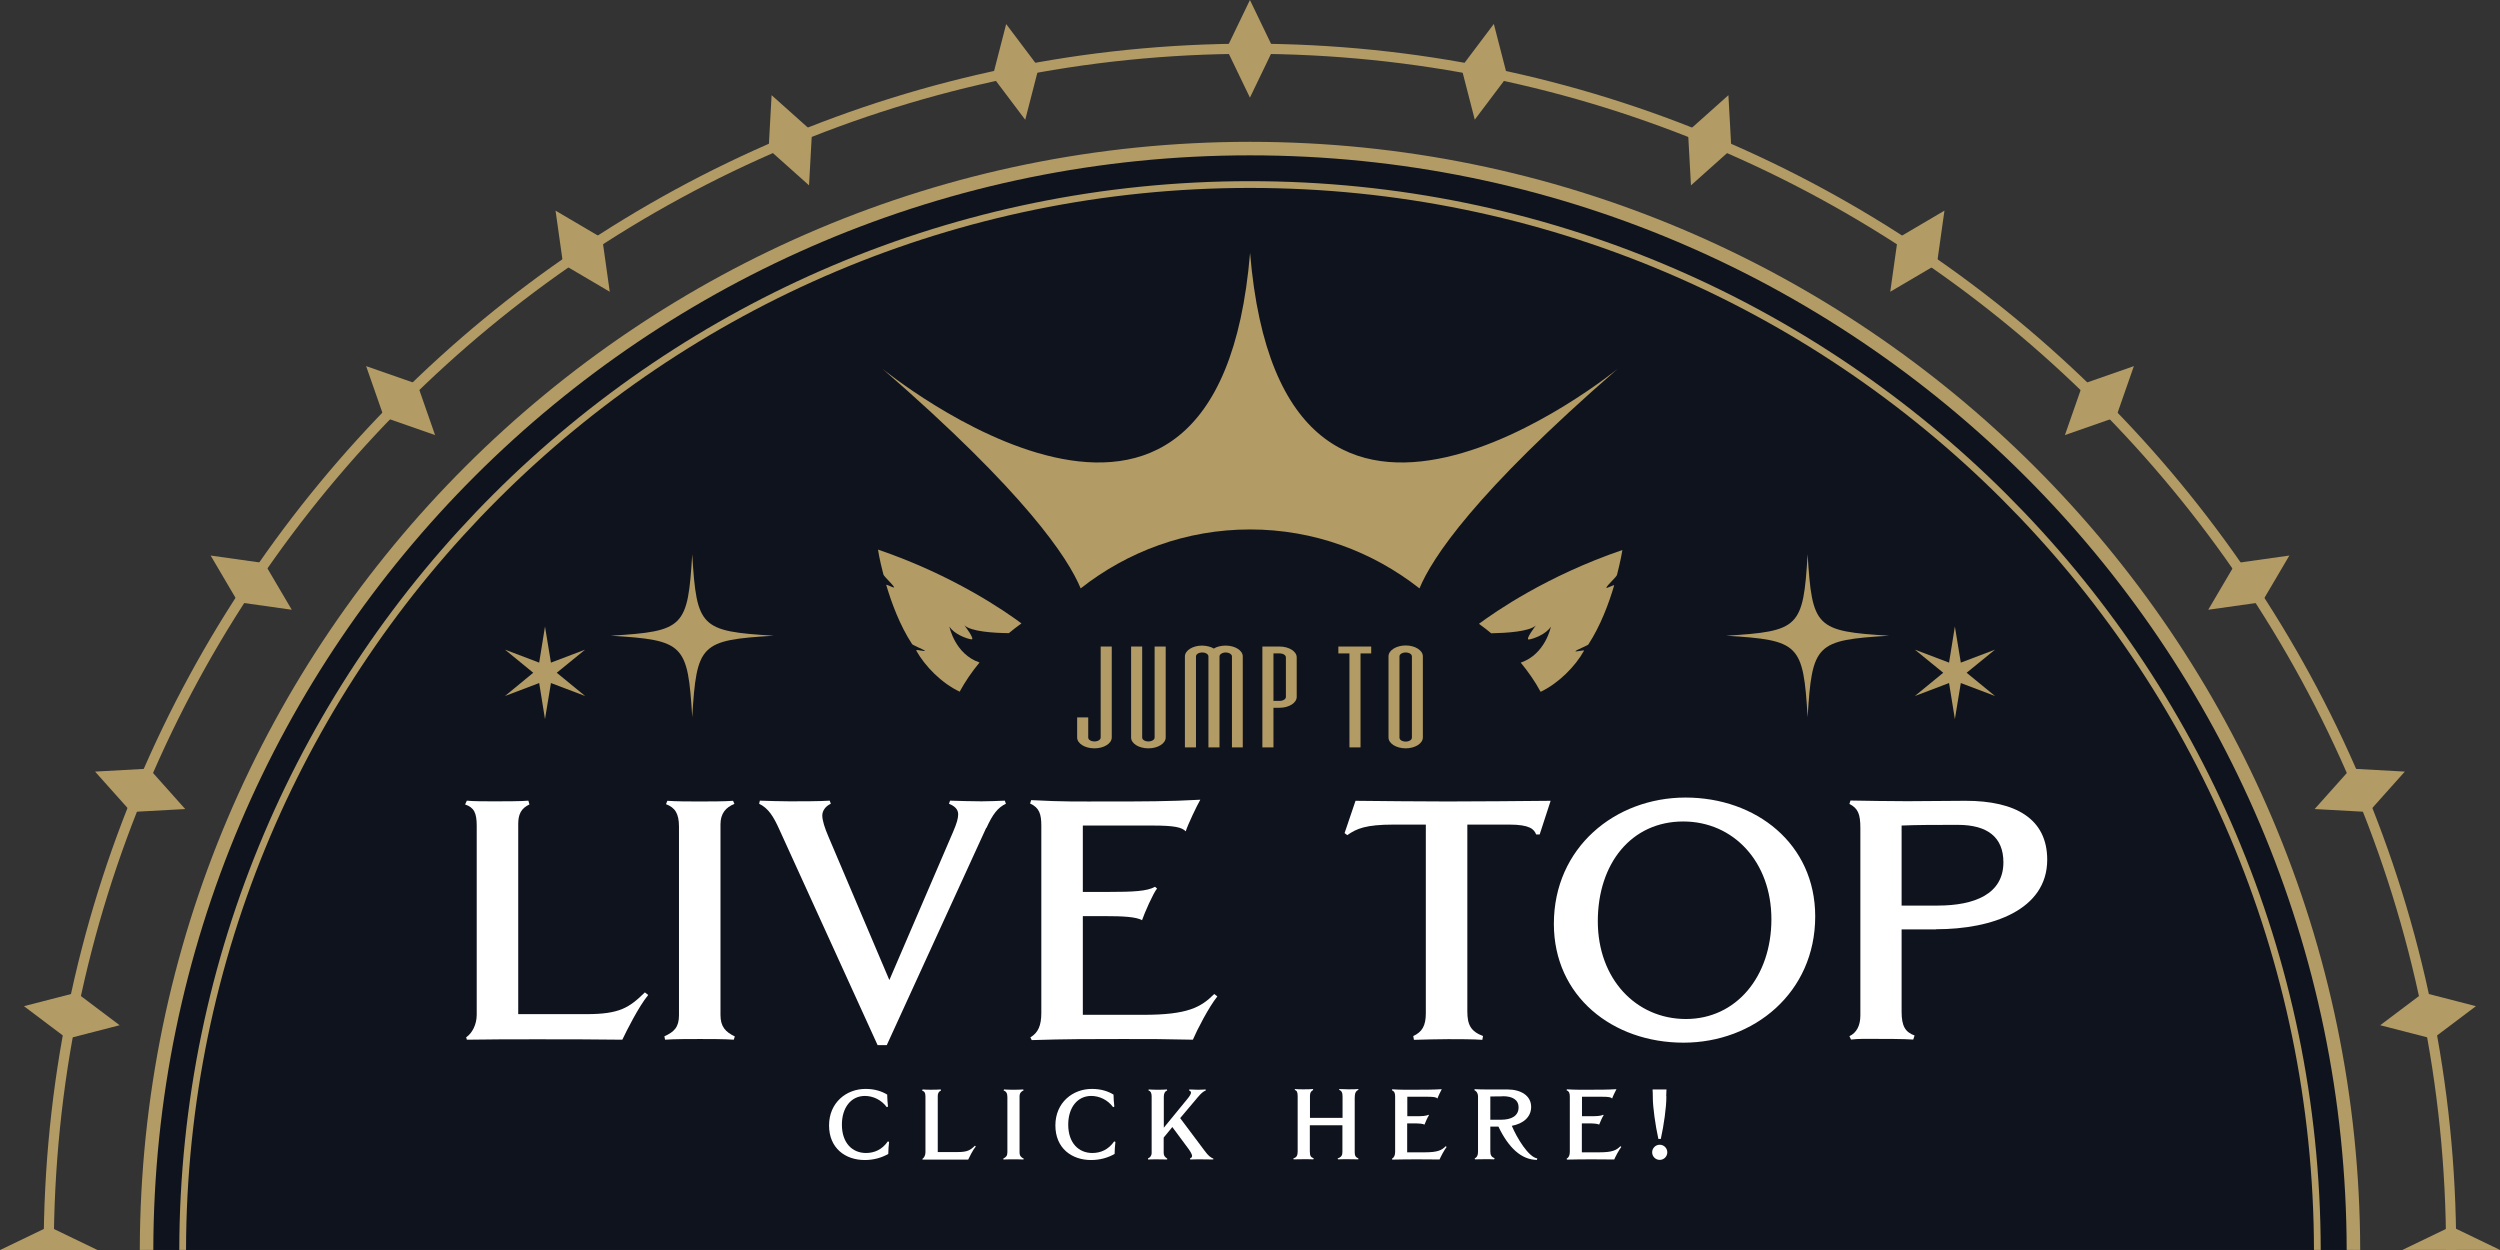 <?xml version="1.0" encoding="UTF-8"?>
<svg id="_レイヤー_2" data-name="レイヤー 2" xmlns="http://www.w3.org/2000/svg" viewBox="0 0 184.91 92.46">
  <rect x="0" y="0" width="184.91" height="92.46" fill="#333333" stroke="none"/>
  <defs>
    <style>
      .cls-1 {
        fill: #fff;
      }

      .cls-2 {
        fill: #0f131e;
      }

      .cls-3 {
        fill-rule: evenodd;
      }

      .cls-3, .cls-4 {
        fill: #b29b64;
      }

      .cls-5 {
        stroke-width: .5px;
      }

      .cls-5, .cls-6 {
        fill: none;
        stroke: #b29b64;
        stroke-miterlimit: 10;
      }
    </style>
  </defs>
  <g id="_レイヤー_2-2" data-name="レイヤー 2">
    <g>
      <path class="cls-2" d="M174.07,92.45c-.09-45-36.59-81.46-81.62-81.46S10.92,47.45,10.84,92.45h163.23Z"/>
      <path class="cls-6" d="M174.07,92.45c-.09-45-36.59-81.46-81.62-81.46S10.92,47.45,10.84,92.45"/>
      <path class="cls-5" d="M171.4,92.45c-.08-43.53-35.4-78.8-78.95-78.8S13.59,48.92,13.51,92.45"/>
      <g>
        <path class="cls-4" d="M79.93,43.52c3.47-2.73,7.81-4.36,12.53-4.36,4.71,0,9.05,1.63,12.53,4.36.92-2.23,4.08-7.06,14.67-16.25,0,0-24.81,20.31-27.2-8.57-2.4,28.88-27.2,8.57-27.2,8.57,10.59,9.19,13.75,14.02,14.67,16.25Z"/>
        <g>
          <path class="cls-4" d="M67.77,48.12c.65,1.16,1.86,2.4,3.21,3.04.41-.75.9-1.47,1.47-2.16-1.83-.62-2.23-2.66-2.23-2.66.35.57,1.28.9,1.62.95.33.05-.51-1.04-.51-1.04.5.47,2.19.57,3.29.58.3-.25.61-.49.93-.72-1.19-.89-5.04-3.56-10.61-5.46,0,0,.11.75.4,1.84.04.16.74.77.79.95.02.09-.6-.26-.58-.17.4,1.35,1.01,2.99,1.91,4.37.05.08.89.42.95.49.05.08-.67-.11-.63-.03Z"/>
          <path class="cls-4" d="M110.31,46.84c1.1-.02,2.79-.12,3.29-.58,0,0-.84,1.09-.51,1.04.33-.05,1.26-.38,1.62-.95,0,0-.4,2.04-2.23,2.66.56.68,1.06,1.4,1.47,2.16,1.34-.64,2.56-1.88,3.21-3.04.04-.08-.68.11-.63.03.05-.08.9-.42.95-.49.9-1.38,1.51-3.02,1.91-4.37.03-.09-.6.26-.58.17.05-.18.75-.79.79-.95.28-1.09.4-1.84.4-1.84-5.57,1.9-9.41,4.57-10.61,5.46.32.23.63.47.93.72Z"/>
        </g>
      </g>
      <g>
        <g>
          <path class="cls-3" d="M57.23,47.02c-5.43-.33-5.7-.6-6.03-6.03-.33,5.43-.6,5.7-6.03,6.03,5.43.33,5.7.6,6.03,6.03.33-5.43.6-5.7,6.03-6.03Z"/>
          <polygon class="cls-3" points="41.18 49.76 43.28 48.05 40.75 49.01 40.31 46.34 39.88 49.01 37.35 48.05 39.44 49.76 37.35 51.48 39.88 50.52 39.88 50.52 39.88 50.52 40.31 53.19 40.75 50.52 40.75 50.52 40.75 50.52 43.28 51.48 41.18 49.76"/>
        </g>
        <g>
          <path class="cls-3" d="M127.67,47.02c5.43-.33,5.7-.6,6.03-6.03.33,5.43.6,5.7,6.03,6.03-5.43.33-5.7.6-6.03,6.03-.33-5.43-.6-5.7-6.03-6.03Z"/>
          <polygon class="cls-3" points="143.73 49.76 141.63 48.05 144.16 49.01 144.59 46.34 145.03 49.01 147.56 48.05 145.46 49.76 147.56 51.48 145.03 50.52 145.03 50.52 145.03 50.52 144.59 53.19 144.16 50.52 144.16 50.52 144.16 50.52 141.63 51.48 143.73 49.76"/>
        </g>
      </g>
      <g>
        <path class="cls-1" d="M47.94,73.6c-.71.86-1.61,2.67-1.91,3.3-2.57-.03-3.78-.03-6.34-.03-2.01,0-3.25,0-5.16.03l-.05-.18c.43-.28.78-.93.78-1.66v-13.97c0-.98-.2-1.36-.86-1.59l.13-.28c.45.05,1.38.05,2.01.05s2.09,0,2.54-.05l.08.28c-.6.28-.83.71-.83,1.44v14.07h5.04c2.47,0,3.17-.48,4.33-1.61l.25.2Z"/>
        <path class="cls-1" d="M54.27,76.9c-.63-.05-1.86-.05-2.49-.05-.73,0-1.94,0-2.59.05l-.05-.25c.73-.33,1.08-.68,1.08-1.56v-13.95c0-.98-.3-1.41-.96-1.66l.1-.25c.63.05,1.74.05,2.37.05s1.91,0,2.49-.05l.1.23c-.63.25-1.03.7-1.03,1.51v14.1c0,.88.38,1.26,1.06,1.59l-.08.25Z"/>
        <path class="cls-1" d="M72.94,61.24l-7.35,16.06h-.68l-7.25-15.91c-.45-1.01-.83-1.61-1.51-1.94l.05-.23c.68.02,1.51.05,2.22.05.76,0,2.22,0,2.95-.05l.08.23c-.4.18-.63.53-.63.86,0,.38.18.93.45,1.56l4.51,10.62,4.71-10.95c.28-.65.38-1.01.38-1.31,0-.35-.23-.6-.68-.78l.08-.23c.55.02,1.71.05,2.34.05.43,0,1.31-.03,1.71-.05l.08.23c-.6.28-.98.78-1.44,1.79Z"/>
        <path class="cls-1" d="M88.22,76.9c-2.09-.05-3.05-.05-5.14-.05-2.54,0-4.25,0-6.77.08l-.1-.2c.58-.35.81-.88.81-1.81v-13.85c0-.86-.15-1.33-.83-1.64l.08-.25c2.47.13,3.37.1,5.84.1,2.27,0,4.41,0,6.67-.13-.25.43-.91,1.81-1.08,2.34-.28-.3-.83-.43-2.47-.43h-5.14v4.91h1.89c1.84,0,2.87-.05,3.45-.38l.15.13c-.28.33-.93,1.81-1.11,2.34-.45-.25-1.41-.3-2.77-.3h-1.61v7.3h4.48c3.27,0,4.25-.55,5.24-1.54l.23.18c-.63.78-1.51,2.49-1.81,3.2Z"/>
        <path class="cls-1" d="M113.87,61.72h-.25c-.15-.38-.45-.73-1.99-.73h-3.1v13.8c0,1.01.25,1.49,1.16,1.84l-.05.28c-.6-.05-1.89-.05-2.52-.05s-1.96.03-2.54.05l-.05-.28c.65-.3.93-.75.93-1.69v-13.95h-2.39c-2.06,0-2.74.3-3.42.78l-.2-.15.81-2.39c2.64.02,4.15.05,6.8.05,2.97,0,4.68-.03,7.63-.05l-.81,2.49Z"/>
        <path class="cls-1" d="M124.52,77.12c-5.24,0-9.59-3.42-9.59-8.79,0-5.64,4.53-9.34,9.74-9.34s9.59,3.42,9.59,8.79c0,5.64-4.53,9.34-9.74,9.34ZM124.5,60.76c-3.85,0-6.32,3.12-6.32,7.38s2.82,7.23,6.52,7.23,6.32-3.12,6.32-7.38-2.82-7.23-6.52-7.23Z"/>
        <path class="cls-1" d="M143.19,68.74h-2.54v6.09c0,1.08.28,1.51.96,1.76l-.1.3c-.68-.05-2.16-.05-2.84-.05-.58,0-1.18-.02-1.76.05l-.12-.25c.53-.25.81-.78.81-1.54v-13.85c0-1.06-.18-1.46-.81-1.79l.08-.25c1.64.02,2.42.05,4.2.05,1.29,0,3.05-.03,4.31-.03,3.68,0,6.04,1.31,6.04,4.36,0,3.7-4.05,5.14-8.21,5.14ZM144.8,61.01c-1.56,0-3,0-4.15.05v5.92h2.67c2.74,0,4.86-.86,4.86-3.2,0-1.86-1.18-2.77-3.37-2.77Z"/>
      </g>
      <g>
        <path class="cls-1" d="M65.7,85.35c-.47.27-1.06.45-1.74.45-1.43,0-2.64-.87-2.64-2.56s1.28-2.7,2.7-2.7c.67,0,1.19.17,1.6.42,0,.2.03.69.06.89l-.09.04c-.4-.54-1.01-.83-1.62-.83-1.02,0-1.7.86-1.7,2.12,0,1.37.78,2.1,1.78,2.1.61,0,1.19-.24,1.62-.86l.09.04c-.03.19-.06.69-.06.89Z"/>
        <path class="cls-1" d="M72.17,84.8c-.21.25-.47.78-.56.97-.75,0-1.11,0-1.86,0-.59,0-.95,0-1.51,0l-.02-.05c.13-.08.23-.27.23-.49v-4.1c0-.29-.06-.4-.25-.47l.04-.08c.13.02.41.02.59.02s.61,0,.75-.02l.02.08c-.18.08-.24.21-.24.42v4.13h1.48c.72,0,.93-.14,1.27-.47l.07.06Z"/>
        <path class="cls-1" d="M75.7,85.76c-.19-.01-.55-.01-.73-.01-.21,0-.57,0-.76.01v-.07c.2-.1.3-.2.3-.46v-4.09c0-.29-.09-.41-.28-.49l.03-.07c.18.02.51.02.69.02s.56,0,.73-.02l.03.07c-.18.07-.3.21-.3.44v4.14c0,.26.11.37.31.47l-.02.07Z"/>
        <path class="cls-1" d="M82.44,85.35c-.47.27-1.06.45-1.74.45-1.43,0-2.64-.87-2.64-2.56s1.28-2.7,2.7-2.7c.67,0,1.19.17,1.6.42,0,.2.03.69.06.89l-.09.04c-.4-.54-1.01-.83-1.62-.83-1.02,0-1.7.86-1.7,2.12,0,1.37.78,2.1,1.78,2.1.61,0,1.19-.24,1.62-.86l.09.04c-.03.19-.06.69-.06.89Z"/>
        <path class="cls-1" d="M89.73,85.76c-.21,0-.64-.01-.85-.01-.22,0-.64,0-.85.01l-.02-.07c.11-.05.16-.1.16-.2,0-.11-.13-.33-.26-.51l-1.2-1.62-.64.78v1.13c0,.22.1.32.26.42v.07c-.2-.01-.49-.01-.67-.01-.14,0-.61,0-.75.01v-.08c.15-.06.27-.19.27-.41v-4.17c0-.22-.05-.39-.24-.45l.02-.07c.21.02.49.02.69.02.18,0,.49,0,.66-.02l.02.07c-.17.08-.25.21-.25.48v2.28l1.76-2.15c.15-.18.25-.35.25-.43,0-.09-.04-.14-.15-.18l.03-.07c.15,0,.39.02.58.02.13,0,.5,0,.62-.02l.02.07c-.18.07-.35.21-.61.52l-1.29,1.53,1.82,2.43c.26.35.41.47.64.57l-.02.07Z"/>
        <path class="cls-1" d="M100.2,81.21v4.02c0,.25.07.37.27.45v.07c-.19,0-.59-.01-.76-.01-.21,0-.57,0-.75.01l-.02-.07c.29-.1.35-.24.35-.49v-1.96h-2.41v1.91c0,.38.07.44.29.54l-.03.07c-.16-.01-.55-.01-.74-.01-.23,0-.5,0-.72.01l-.02-.07c.24-.07.32-.21.32-.52v-4.08c0-.31-.06-.41-.22-.47l.02-.06c.13.02.44.02.61.02.2,0,.55,0,.72-.02l.02.07c-.16.08-.24.2-.24.43v1.63h2.41v-1.54c0-.3-.04-.44-.25-.53v-.06c.17,0,.47.02.68.02.19,0,.64,0,.74-.02v.06c-.19.09-.27.24-.27.58Z"/>
        <path class="cls-1" d="M106.48,85.76c-.61-.01-.89-.01-1.51-.01-.75,0-1.25,0-1.99.02l-.03-.06c.17-.1.24-.26.24-.53v-4.06c0-.25-.04-.39-.24-.48l.02-.07c.72.04.99.03,1.71.03.66,0,1.29,0,1.96-.04-.07.13-.27.53-.32.69-.08-.09-.24-.13-.72-.13h-1.51v1.44h.55c.54,0,.84-.01,1.01-.11l.04.04c-.08.1-.27.53-.33.69-.13-.07-.41-.09-.81-.09h-.47v2.14h1.31c.96,0,1.25-.16,1.54-.45l.07.05c-.18.23-.44.73-.53.94Z"/>
        <path class="cls-1" d="M113.69,85.79c-1.14,0-2.1-.87-2.86-2.46h-.6v1.82c0,.3.09.43.32.52l-.04.08c-.24-.02-.54-.01-.75-.01s-.44,0-.66.01l-.03-.07c.18-.08.25-.24.25-.48v-4.11c0-.16-.06-.35-.27-.46l.02-.07c.37.02.65.02,1.02.02.39,0,1,0,1.4,0,1.02,0,1.76.47,1.76,1.29,0,.75-.58,1.24-1.43,1.4.37.89,1.23,2.31,1.88,2.41l-.02.11ZM111.15,81.09c-.33,0-.49,0-.92.01v1.72c.26,0,.52,0,.79,0,.75,0,1.3-.27,1.3-.91,0-.57-.45-.83-1.17-.83Z"/>
        <path class="cls-1" d="M119.4,85.76c-.61-.01-.89-.01-1.51-.01-.75,0-1.25,0-1.99.02l-.03-.06c.17-.1.24-.26.24-.53v-4.06c0-.25-.04-.39-.24-.48l.02-.07c.72.04.99.03,1.71.03.67,0,1.29,0,1.96-.04-.07.13-.27.53-.32.69-.08-.09-.24-.13-.72-.13h-1.51v1.44h.55c.54,0,.84-.01,1.01-.11l.04.04c-.08.1-.27.53-.33.69-.13-.07-.41-.09-.81-.09h-.47v2.14h1.31c.96,0,1.25-.16,1.54-.45l.07.05c-.18.23-.44.73-.53.94Z"/>
        <path class="cls-1" d="M122.76,85.79c-.31,0-.56-.25-.56-.56s.25-.56.56-.56.56.25.56.56-.25.56-.56.56ZM123.25,81.07v.08c0,.75-.18,2.05-.41,3.09h-.18c-.23-1.03-.41-2.39-.41-3.03v-.02c0-.26-.01-.51-.02-.61.25,0,.82,0,1.03,0,0,.13-.02.27-.02.5Z"/>
      </g>
      <g>
        <path class="cls-4" d="M80.94,55.35c-.7,0-1.27-.36-1.27-.8v-1.49h.82v1.49c0,.16.2.29.46.29s.46-.13.46-.29v-6.73h.82v6.73c0,.44-.58.8-1.27.8Z"/>
        <path class="cls-4" d="M84.93,55.35c-.7,0-1.27-.36-1.27-.8v-6.73h.82v6.73c0,.16.2.29.46.29s.46-.13.46-.29v-6.73h.82v6.73c0,.44-.58.8-1.27.8Z"/>
        <path class="cls-4" d="M91.12,55.28v-6.73c0-.16-.22-.29-.46-.29-.25,0-.46.13-.46.29v6.73h-.82v-6.73c0-.16-.2-.29-.46-.29s-.46.13-.46.29v6.73h-.82v-6.73c0-.44.58-.8,1.27-.8.31,0,.7.1.87.22.19-.13.53-.22.87-.22.7,0,1.27.36,1.27.8v6.73h-.82Z"/>
        <path class="cls-4" d="M94.65,52.35h-.46v2.93h-.82v-7.46h1.27c.7,0,1.27.36,1.27.8v2.93c0,.44-.58.8-1.27.8ZM95.11,48.62c0-.16-.2-.29-.46-.29h-.46v3.51h.46c.25,0,.46-.13.46-.29v-2.93Z"/>
        <path class="cls-4" d="M100.63,48.33v6.95h-.82v-6.95h-.82v-.51h2.43v.51h-.8Z"/>
        <path class="cls-4" d="M103.97,55.35c-.7,0-1.27-.36-1.27-.8v-6.01c0-.44.58-.8,1.27-.8s1.27.36,1.27.8v6.01c0,.44-.58.8-1.27.8ZM104.43,48.55c0-.16-.2-.29-.46-.29s-.46.13-.46.29v6.01c0,.16.2.29.46.29s.46-.13.46-.29v-6.01Z"/>
      </g>
      <g>
        <path class="cls-4" d="M143.26,19.55l-3.45,2.03.56-3.97,3.45-2.03-.56,3.97ZM157.83,27.08l-3.78,1.32-1.32,3.78,3.78-1.32,1.32-3.78ZM111.49,5.65l-1-3.88-2.41,3.2,1,3.88,2.41-3.2ZM128.06,11.04l-.22-4-2.99,2.67.22,4,2.99-2.67ZM177.69,92.45h7.22l-3.61-1.74-3.61,1.74ZM169.33,41.09l-3.97.56-2.03,3.45,3.97-.56,2.03-3.45ZM179.93,76.83l3.2-2.41-3.88-1-3.2,2.41,3.88,1ZM177.87,57.07l-4-.22-2.67,2.99,4,.22,2.67-2.99ZM32.18,32.18l-1.32-3.78-3.78-1.32,1.32,3.78,3.78,1.32ZM8.85,75.83l-3.2-2.41-3.88,1,3.2,2.41,3.88-1ZM94.19,3.61l-1.74-3.61-1.74,3.61,1.74,3.61,1.74-3.61ZM3.61,90.72l-3.61,1.74h7.22l-3.61-1.74ZM21.58,45.1l-2.03-3.45-3.97-.56,2.03,3.45,3.97.56ZM13.7,59.84l-2.67-2.99-4,.22,2.67,2.99,4-.22ZM76.83,4.98l-2.41-3.2-1,3.88,2.41,3.2,1-3.88ZM60.06,9.71l-2.99-2.67-.22,4,2.99,2.67.22-4ZM45.1,21.58l-.56-3.97-3.45-2.03.56,3.97,3.45,2.03Z"/>
        <path class="cls-4" d="M3.98,92.45c0-48.78,39.69-88.47,88.47-88.47s88.47,39.69,88.47,88.47h.75c0-49.2-40.02-89.22-89.22-89.22S3.23,43.26,3.23,92.45h.75Z"/>
      </g>
    </g>
  </g>
</svg>